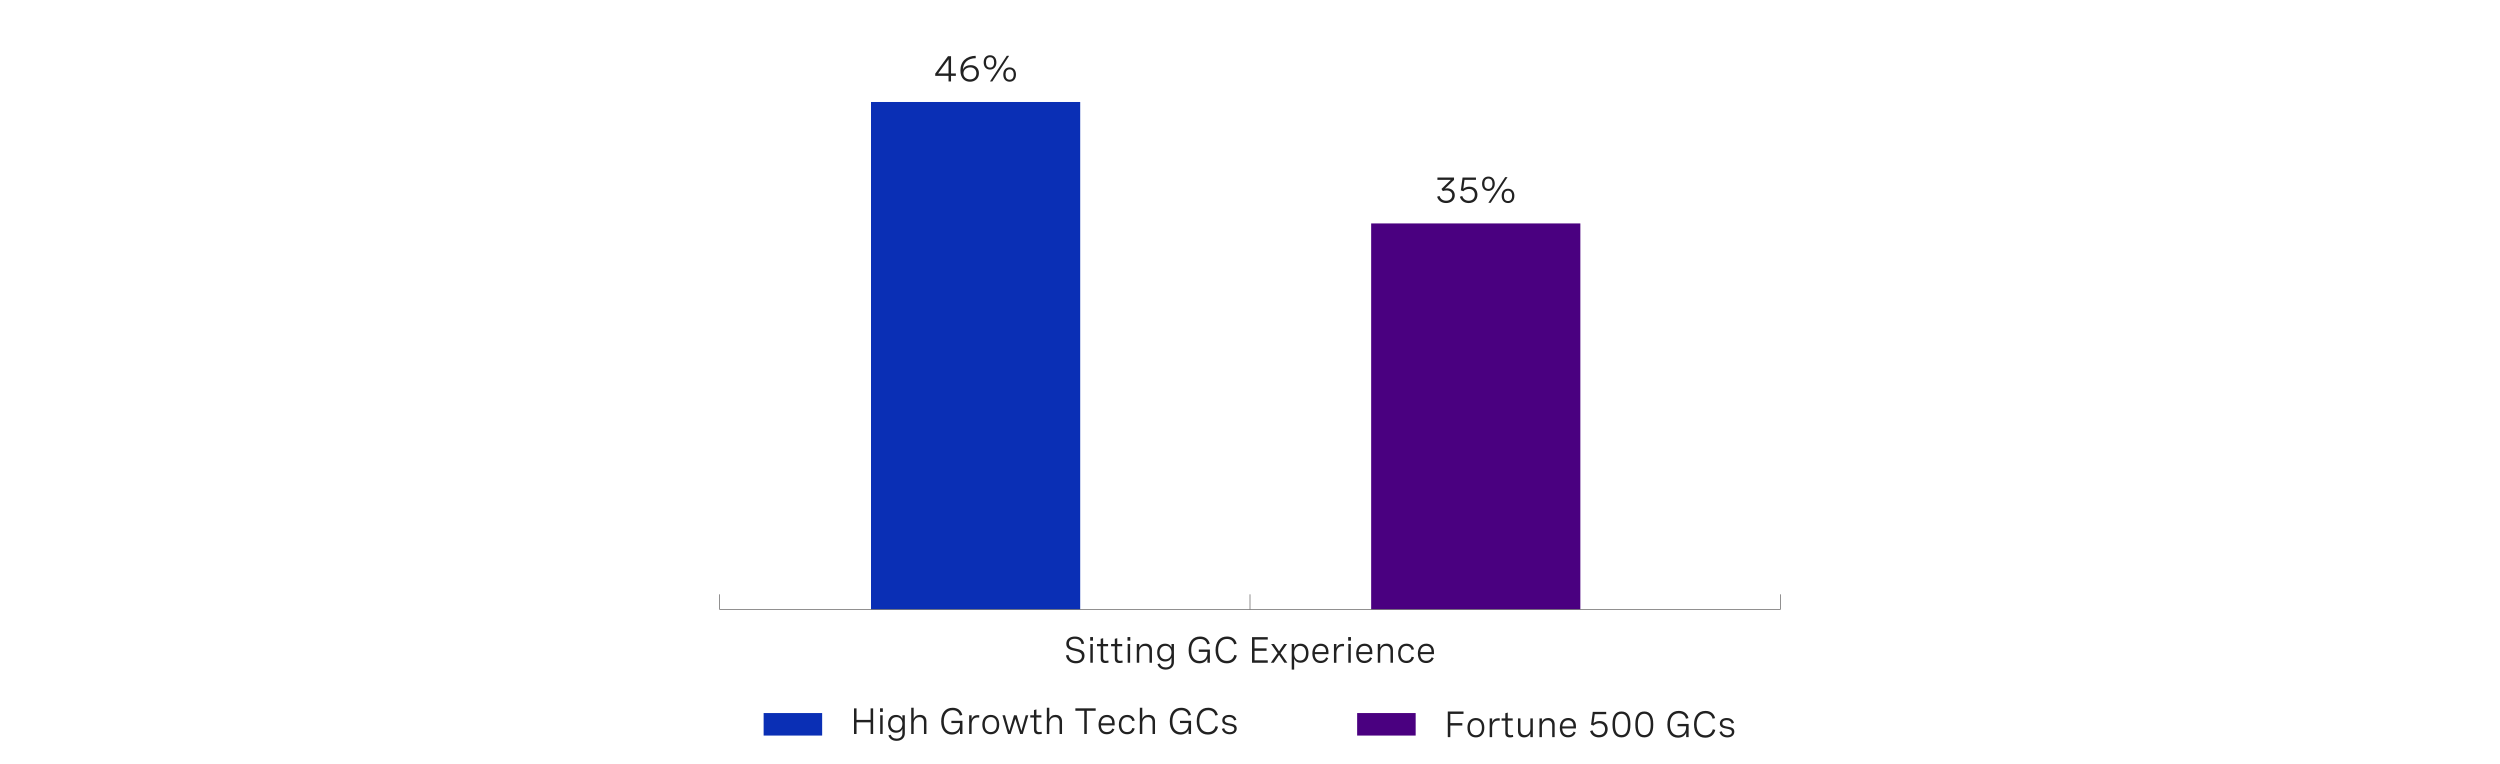 <?xml version="1.0" encoding="utf-8"?>
<!-- Generator: Adobe Illustrator 26.5.0, SVG Export Plug-In . SVG Version: 6.00 Build 0)  -->
<svg version="1.1" xmlns="http://www.w3.org/2000/svg" xmlns:xlink="http://www.w3.org/1999/xlink" x="0px" y="0px"
	 viewBox="0 0 956 292.15" style="enable-background:new 0 0 956 292.15;" xml:space="preserve">
<style type="text/css">
	.st0{fill:none;stroke:#585656;stroke-width:0.25;stroke-miterlimit:10;}
	.st1{fill:#212121;}
	.st2{fill:#0A2FB5;}
	.st3{fill:#4A0080;}
	.st4{fill-rule:evenodd;clip-rule:evenodd;fill:#0A2FB5;}
	.st5{fill-rule:evenodd;clip-rule:evenodd;fill:#4A0080;}
	.st6{fill-rule:evenodd;clip-rule:evenodd;fill:#DFB3FF;}
	.st7{fill:none;stroke:#4A0080;stroke-linejoin:round;stroke-miterlimit:10;}
	.st8{clip-path:url(#SVGID_00000077311883254786411140000000817994906866270391_);}
	.st9{clip-path:url(#SVGID_00000166663733409535919760000009841157011710081707_);}
	.st10{fill:#FFFFFF;}
	.st11{clip-path:url(#SVGID_00000141440033671802281490000012824676077411237792_);}
	.st12{clip-path:url(#SVGID_00000118389287409876707410000000137651492682547599_);}
	.st13{clip-path:url(#SVGID_00000137095255240155771750000003930851096844084651_);}
	.st14{clip-path:url(#SVGID_00000105393394918391797210000008268621453899347852_);}
	.st15{clip-path:url(#SVGID_00000164485608608843066680000006677465506379487405_);}
	.st16{clip-path:url(#SVGID_00000152260843238745293370000009530393525653308319_);}
	.st17{clip-path:url(#SVGID_00000052824368009259266010000014307679915309625508_);}
	.st18{clip-path:url(#SVGID_00000071539093276124542900000000404800580164028051_);}
	.st19{clip-path:url(#SVGID_00000126281308425323627800000003676099377819370159_);}
	.st20{clip-path:url(#SVGID_00000043437892868270199620000002361919168534758027_);}
	.st21{clip-path:url(#SVGID_00000132790272249271816590000008524076430373816240_);}
	.st22{clip-path:url(#SVGID_00000118384494875390342680000003599449973712118912_);}
	.st23{clip-path:url(#SVGID_00000104665229116215806290000004961594875347847831_);}
	.st24{clip-path:url(#SVGID_00000107582757721248045570000014867434936429560721_);}
	.st25{clip-path:url(#SVGID_00000024718789763738764540000013222520094832626352_);}
	.st26{clip-path:url(#SVGID_00000101785340113969868190000009527419132304412331_);}
	.st27{clip-path:url(#SVGID_00000111154799727255890080000011974392085823740311_);}
	.st28{clip-path:url(#SVGID_00000016041711131310147820000000605674795876132788_);}
	.st29{fill:#00B050;}
	.st30{clip-path:url(#SVGID_00000179604609259996672570000013187639522601830307_);}
	.st31{clip-path:url(#SVGID_00000000943397316668719070000001073940837076044977_);}
	.st32{clip-path:url(#SVGID_00000143614052338098514060000007497114273405257654_);}
	.st33{clip-path:url(#SVGID_00000144295872913485556450000008651687752574402214_);}
	.st34{clip-path:url(#SVGID_00000124150037564080166420000010201823384295260288_);}
	.st35{clip-path:url(#SVGID_00000061454331290095944590000010406610703452995260_);}
	.st36{clip-path:url(#SVGID_00000096763329744728759660000012007199408410915253_);}
	.st37{clip-path:url(#SVGID_00000034047767673476633240000018118093401920750780_);}
	.st38{clip-path:url(#SVGID_00000168805146165666164520000013432543922221067452_);}
	.st39{clip-path:url(#SVGID_00000145770310705924767290000004656258480850803081_);}
	.st40{clip-path:url(#SVGID_00000120560396571696173790000010601798376721690794_);}
	.st41{clip-path:url(#SVGID_00000160877197730859408410000017189864693147103367_);}
	.st42{clip-path:url(#SVGID_00000033336304806792045680000014668095213424186787_);}
	.st43{clip-path:url(#SVGID_00000117650728268751014910000004442764465839809674_);}
	.st44{clip-path:url(#SVGID_00000082335573749071875980000007505972998306519987_);}
	.st45{clip-path:url(#SVGID_00000107557030753492670400000003795825839142169991_);}
	.st46{clip-path:url(#SVGID_00000023256651650512314440000013149063902415233695_);}
	.st47{clip-path:url(#SVGID_00000031896079854622220400000017308690306406849950_);}
	.st48{clip-path:url(#SVGID_00000051372226053006464740000008473610197312259730_);}
	.st49{clip-path:url(#SVGID_00000111190431961655589390000005640390834968843708_);}
	.st50{clip-path:url(#SVGID_00000172411994219290232500000006482113226484657563_);}
	.st51{clip-path:url(#SVGID_00000115487901916337083520000014878229969094999460_);}
	.st52{clip-path:url(#SVGID_00000018218540722103623540000006285137164200341136_);}
	.st53{clip-path:url(#SVGID_00000138548917105861999900000009948372298361040269_);}
	.st54{clip-path:url(#SVGID_00000059269588229461980270000016333012467408483468_);}
	.st55{clip-path:url(#SVGID_00000008146477007370476410000017515058379114087583_);}
	.st56{clip-path:url(#SVGID_00000123419359019976887890000002627007835758839723_);}
	.st57{clip-path:url(#SVGID_00000176003082458639907080000009307518565033107129_);}
	.st58{clip-path:url(#SVGID_00000083065432203421045680000009031281994778843281_);}
	.st59{clip-path:url(#SVGID_00000119839488895591277620000001917782691985437852_);}
	.st60{clip-path:url(#SVGID_00000110468625556949379120000009201042165228253624_);}
	.st61{clip-path:url(#SVGID_00000176724390766470042360000014328795838457620104_);}
	.st62{clip-path:url(#SVGID_00000015342195152748943650000011000592603184812468_);}
	.st63{clip-path:url(#SVGID_00000012460349511198255950000015231021302105179056_);}
	.st64{clip-path:url(#SVGID_00000135653045515062893340000014184040989708682625_);}
	.st65{clip-path:url(#SVGID_00000183928348561666780660000013372327629749815479_);}
	.st66{clip-path:url(#SVGID_00000110438891199393032430000011153051836042015364_);}
	.st67{clip-path:url(#SVGID_00000017493227140114740290000012348445241337376426_);}
	.st68{clip-path:url(#SVGID_00000058559976972956500870000010444693680034039965_);}
	.st69{clip-path:url(#SVGID_00000060722589979818697890000007693984993303225489_);}
	.st70{clip-path:url(#SVGID_00000039115979572104657190000011921007950562067117_);}
	.st71{clip-path:url(#SVGID_00000173135797462778653930000006006488481120308385_);}
	.st72{fill:#FF0000;}
	.st73{clip-path:url(#SVGID_00000067220431132501443700000007194386408158377372_);}
	.st74{clip-path:url(#SVGID_00000069376448925425053330000018183710154691663799_);}
	.st75{clip-path:url(#SVGID_00000134249455101147111870000000941153706050867076_);}
	.st76{clip-path:url(#SVGID_00000005229776174213967070000014398746350997077930_);}
	.st77{clip-path:url(#SVGID_00000108305528009166822060000008802207705321387447_);}
	.st78{clip-path:url(#SVGID_00000096752519562532267020000004241699680515052940_);}
	.st79{clip-path:url(#SVGID_00000155121876599858195020000010656118632921075625_);}
	.st80{clip-path:url(#SVGID_00000172409495294155301030000004451878398103494802_);}
	.st81{clip-path:url(#SVGID_00000063604188985575355310000002643215883426378686_);}
	.st82{clip-path:url(#SVGID_00000028291398299317789570000002764811573241079996_);}
	.st83{clip-path:url(#SVGID_00000083768760863134296420000000968978744242856866_);}
	.st84{clip-path:url(#SVGID_00000034807102902271022580000003454380445817494936_);}
	.st85{clip-path:url(#SVGID_00000001664800698704323630000017523366064963288504_);}
	.st86{clip-path:url(#SVGID_00000021099549471825413500000007257419246904429466_);}
	.st87{clip-path:url(#SVGID_00000076565788149101651620000003037283013322713782_);}
	.st88{clip-path:url(#SVGID_00000109738064122358982000000013736723563125160096_);}
	.st89{clip-path:url(#SVGID_00000125602481071084208210000005002812072061138842_);}
	.st90{clip-path:url(#SVGID_00000063614965938201554640000008341505034716875950_);}
	.st91{clip-path:url(#SVGID_00000076561420416045723980000001580205774021877143_);}
	.st92{clip-path:url(#SVGID_00000119804224720685630750000011265403884716065979_);}
	.st93{clip-path:url(#SVGID_00000018209498216602949970000018357066719442693279_);}
	.st94{clip-path:url(#SVGID_00000031909692989970763390000014193862265591682725_);}
	.st95{clip-path:url(#SVGID_00000183959204976063001360000005311841610642427832_);}
	.st96{clip-path:url(#SVGID_00000036939568958462275460000015553804927229552799_);}
	.st97{clip-path:url(#SVGID_00000014599651998131889670000004305542763923257253_);}
	.st98{clip-path:url(#SVGID_00000160898868319629399370000014315752204349820048_);}
	.st99{clip-path:url(#SVGID_00000157300351483240508050000013337118603472510126_);}
	.st100{clip-path:url(#SVGID_00000183950204877412634480000000131362246526957187_);}
	.st101{clip-path:url(#SVGID_00000112611205389998303770000000617972957842827664_);}
	.st102{clip-path:url(#SVGID_00000026872861556468000260000003107930556790147727_);}
	.st103{fill:#002E5D;}
	.st104{clip-path:url(#SVGID_00000018939619935399460320000016721623503916151425_);}
	.st105{clip-path:url(#SVGID_00000076590204626195925520000001421906067374855352_);}
	.st106{clip-path:url(#SVGID_00000065785127755035439510000015095570091302250112_);}
	.st107{clip-path:url(#SVGID_00000144327131669714450970000017279335738126222522_);}
	.st108{clip-path:url(#SVGID_00000101797218939403579170000007583593759999932594_);}
	.st109{clip-path:url(#SVGID_00000029747628077668074170000011572321955478550686_);}
	.st110{clip-path:url(#SVGID_00000048466115450965355820000017576007622749163934_);}
	.st111{clip-path:url(#SVGID_00000131335074089238937050000017124958846334057386_);}
	.st112{clip-path:url(#SVGID_00000070108577009528814870000016140859881263980929_);}
	.st113{clip-path:url(#SVGID_00000110460515148374407030000015384437213996008631_);}
	.st114{clip-path:url(#SVGID_00000005957967760910241460000001587664131939542930_);}
	.st115{clip-path:url(#SVGID_00000017498742325060090790000006100000049521664661_);}
	.st116{clip-path:url(#SVGID_00000132047534511198487220000015198666755454134922_);}
	.st117{clip-path:url(#SVGID_00000008860837024265247880000004814720468413804436_);}
	.st118{clip-path:url(#SVGID_00000013170542810107057410000013658277178738327210_);}
	.st119{clip-path:url(#SVGID_00000160877332152421069050000005669131488735388849_);}
	.st120{clip-path:url(#SVGID_00000116930196033188206010000007208311288152056216_);}
	.st121{clip-path:url(#SVGID_00000127759408053113695090000014687963932846065301_);}
	.st122{clip-path:url(#SVGID_00000000213837670156122060000014296031200743966399_);}
	.st123{clip-path:url(#SVGID_00000135693015212662766980000002526270697934876059_);}
	.st124{clip-path:url(#SVGID_00000173160081400753930390000007930538047647497859_);}
	.st125{clip-path:url(#SVGID_00000149378453570169577040000011670784668285661096_);}
	.st126{clip-path:url(#SVGID_00000126292648696966773380000005761352303438863241_);}
	.st127{clip-path:url(#SVGID_00000065756502663651481910000003023343275741580168_);}
	.st128{clip-path:url(#SVGID_00000119808003694322151830000004849277881367596469_);}
	.st129{clip-path:url(#SVGID_00000091695070803679911780000007409112818053727900_);}
	.st130{clip-path:url(#SVGID_00000048472078565214607430000004921454947106755735_);}
	.st131{clip-path:url(#SVGID_00000076571066870084227340000001242905686803654328_);}
	.st132{clip-path:url(#SVGID_00000145748019046133332990000000623947390102666910_);}
	.st133{clip-path:url(#SVGID_00000049194274789099184980000017618289965779566476_);}
	.st134{clip-path:url(#SVGID_00000177475926104925587620000000572797486525573302_);}
	.st135{clip-path:url(#SVGID_00000023272592482875710970000014448057493530352274_);}
	.st136{clip-path:url(#SVGID_00000129190929583333103790000017212964793266170521_);}
	.st137{clip-path:url(#SVGID_00000157282781413244703110000015379786338499477434_);}
	.st138{clip-path:url(#SVGID_00000034785706319997527220000002401016218462356121_);}
	.st139{clip-path:url(#SVGID_00000057851036815435916480000014852980078149372548_);}
	.st140{clip-path:url(#SVGID_00000089571259596600300510000011580347341609681041_);}
	.st141{clip-path:url(#SVGID_00000016795481424358056030000002484251313005855673_);}
	.st142{clip-path:url(#SVGID_00000018226306961054662580000003984511132417710522_);}
	.st143{clip-path:url(#SVGID_00000005972009249521257170000002671703176688378520_);}
	.st144{clip-path:url(#SVGID_00000074407121149516016790000009314351828818759823_);}
	.st145{clip-path:url(#SVGID_00000079468592837914705940000011662268467628032943_);}
</style>
<g id="bg">
</g>
<g id="Layer_1">
	<polygon class="st4" points="333.07,39 413.07,39 413.07,233.04 333.07,233.04 333.07,39 	"/>
	<polygon class="st5" points="524.33,85.44 604.33,85.44 604.33,233.04 524.33,233.04 524.33,85.44 	"/>
	<g>
		<g>
			<path class="st1" d="M363.67,28.1h1.85V29h-1.85v2.15h-0.95V29h-5.09v-0.83l4.89-6.69h1.16V28.1z M362.72,28.1v-5.42l-3.98,5.42
				H362.72z"/>
			<path class="st1" d="M373.14,22.25c-3.13,0.07-4.83,1.74-4.93,4.44c0.39-1.2,1.69-1.78,2.99-1.78c1.98,0,3.14,1.32,3.14,3.1
				c0,2-1.48,3.25-3.42,3.25c-2.03,0-3.66-1.36-3.66-4.31c0-3.52,2.31-5.54,5.82-5.61L373.14,22.25z M373.36,28.05
				c0-1.37-0.9-2.28-2.34-2.28c-1.39,0-2.6,0.85-2.6,2.29c0,1.37,1.07,2.3,2.53,2.3C372.33,30.36,373.36,29.52,373.36,28.05z"/>
			<path class="st1" d="M381.02,23.86c0,1.67-0.94,2.75-2.43,2.75c-1.49,0-2.43-1.07-2.43-2.75s0.94-2.74,2.43-2.74
				C380.08,21.12,381.02,22.19,381.02,23.86z M377.03,23.86c0,1.26,0.55,1.98,1.57,1.98c1,0,1.55-0.72,1.55-1.98
				c0-1.25-0.55-1.97-1.55-1.97C377.57,21.89,377.03,22.61,377.03,23.86z M385.89,21.35l-6.43,9.8h-0.9l6.43-9.8H385.89z
				 M388.51,28.5c0,1.68-0.94,2.75-2.43,2.75s-2.43-1.07-2.43-2.75c0-1.67,0.94-2.73,2.43-2.73S388.51,26.83,388.51,28.5z
				 M384.52,28.5c0,1.26,0.55,1.98,1.56,1.98s1.56-0.72,1.56-1.98c0-1.25-0.55-1.97-1.56-1.97S384.52,27.25,384.52,28.5z"/>
		</g>
	</g>
	<g>
		<g>
			<path class="st1" d="M549.67,67.88h6.35v0.91l-3.45,3.31c0.28-0.05,0.55-0.08,0.83-0.08c1.66,0,2.91,0.98,2.91,2.67
				c0,1.71-1.3,2.96-3.31,2.96c-1.72,0-3.01-0.91-3.45-2.43l0.94-0.29c0.29,1.11,1.22,1.83,2.52,1.83c1.38,0,2.32-0.82,2.32-2.06
				c0-1.16-0.83-1.87-2.17-1.87c-0.51,0-1.05,0.1-1.43,0.23l-0.51-0.8l3.57-3.48h-5.12V67.88z"/>
			<path class="st1" d="M564.41,67.88v0.9h-4.38l-0.46,3.4c0.71-0.57,1.52-0.8,2.32-0.8c1.97,0,3.08,1.33,3.08,3.07
				c0,1.89-1.3,3.2-3.34,3.2c-1.67,0-2.94-0.9-3.38-2.42l0.92-0.28c0.33,1.15,1.25,1.81,2.47,1.81c1.45,0,2.34-0.93,2.34-2.26
				c0-1.23-0.76-2.25-2.23-2.25c-0.85,0-1.67,0.34-2.19,0.88l-0.94-0.34l0.66-4.91H564.41z"/>
			<path class="st1" d="M571.6,70.26c0,1.67-0.94,2.75-2.43,2.75c-1.49,0-2.43-1.07-2.43-2.75s0.94-2.74,2.43-2.74
				C570.66,67.52,571.6,68.59,571.6,70.26z M567.61,70.26c0,1.26,0.55,1.98,1.57,1.98c1,0,1.55-0.72,1.55-1.98
				c0-1.25-0.55-1.97-1.55-1.97C568.16,68.29,567.61,69.01,567.61,70.26z M576.48,67.74l-6.43,9.8h-0.9l6.43-9.8H576.48z
				 M579.1,74.9c0,1.68-0.94,2.75-2.43,2.75s-2.43-1.07-2.43-2.75c0-1.67,0.94-2.73,2.43-2.73S579.1,73.23,579.1,74.9z M575.1,74.9
				c0,1.26,0.55,1.98,1.56,1.98s1.56-0.72,1.56-1.98c0-1.25-0.55-1.97-1.56-1.97S575.1,73.65,575.1,74.9z"/>
		</g>
	</g>
	<g>
		<g>
			<path class="st1" d="M413.58,246.32c-0.15-1.22-1.02-2.04-2.56-2.04c-1.34,0-2.28,0.62-2.28,1.8c0,1.39,1.3,1.67,2.69,1.97
				c1.55,0.33,3.29,0.65,3.29,2.69c0,1.74-1.27,2.92-3.27,2.92c-2.06,0-3.61-1.24-3.81-3.04l0.97-0.17
				c0.18,1.45,1.31,2.33,2.84,2.33c1.42,0,2.28-0.76,2.28-1.89c0-1.41-1.33-1.7-2.73-2.01c-1.58-0.34-3.25-0.7-3.25-2.69
				c0-1.8,1.37-2.78,3.32-2.78c2.06,0,3.24,1.09,3.47,2.73L413.58,246.32z"/>
			<path class="st1" d="M417.96,243.61v1.38h-1.07v-1.38H417.96z M417.89,246.27v7.16h-0.94v-7.16H417.89z"/>
			<path class="st1" d="M423.74,246.27v0.86h-1.89v4.4c0,0.62,0.17,1.17,1.11,1.17c0.27,0,0.56-0.05,0.87-0.13l0.1,0.79
				c-0.42,0.12-0.85,0.18-1.26,0.18c-1.76,0-1.76-1.32-1.76-1.81v-4.6h-1.42v-0.86h1.42v-1.98l0.94-0.25v2.23H423.74z"/>
			<path class="st1" d="M429.13,246.27v0.86h-1.89v4.4c0,0.62,0.17,1.17,1.11,1.17c0.27,0,0.56-0.05,0.87-0.13l0.1,0.79
				c-0.42,0.12-0.85,0.18-1.26,0.18c-1.76,0-1.76-1.32-1.76-1.81v-4.6h-1.42v-0.86h1.42v-1.98l0.94-0.25v2.23H429.13z"/>
			<path class="st1" d="M432.23,243.61v1.38h-1.07v-1.38H432.23z M432.16,246.27v7.16h-0.94v-7.16H432.16z"/>
			<path class="st1" d="M434.7,246.27h0.94v1.36c0.43-0.94,1.22-1.5,2.42-1.5c1.59,0,2.45,0.96,2.45,2.49v4.81h-0.94v-4.47
				c0-1.24-0.57-1.96-1.72-1.96c-1.39,0-2.21,1.03-2.21,2.37v4.06h-0.94V246.27z"/>
			<path class="st1" d="M448.91,246.27v6.93c0,1.7-1.24,2.86-3.17,2.86c-1.64,0-2.76-0.85-3.12-2.09l0.9-0.25
				c0.28,0.94,1.06,1.5,2.24,1.5c1.39,0,2.21-0.77,2.21-1.99v-1.8c-0.44,1.09-1.33,1.53-2.43,1.53c-2.01,0-3.04-1.46-3.04-3.42
				c0-1.93,1.01-3.4,3.05-3.4c1.07,0,1.97,0.4,2.43,1.5v-1.37H448.91z M443.42,249.54c0,1.54,0.86,2.57,2.27,2.57
				c1.42,0,2.27-1.03,2.27-2.57c0-1.54-0.85-2.56-2.27-2.56C444.27,246.99,443.42,248.01,443.42,249.54z"/>
			<path class="st1" d="M458.43,248.39h4.23v5.05h-0.94v-1.72c-0.43,1.14-1.5,1.94-3.13,1.94c-2.52,0-4.06-1.91-4.06-5.05
				c0-3.2,1.61-5.2,4.38-5.2c1.91,0,3.25,0.96,3.68,2.75l-0.95,0.24c-0.31-1.37-1.32-2.06-2.74-2.06c-2.17,0-3.38,1.63-3.38,4.26
				c0,2.59,1.17,4.16,3.23,4.16c2.03,0,2.94-1.54,2.94-3.04v-0.45h-3.26V248.39z"/>
			<path class="st1" d="M471.93,246.4c-0.31-1.37-1.32-2.06-2.73-2.06c-2.2,0-3.38,1.7-3.38,4.23c0,2.6,1.24,4.16,3.32,4.16
				c1.51,0,2.54-0.83,2.87-2.3l0.95,0.24c-0.4,1.87-1.8,2.99-3.84,2.99c-2.69,0-4.29-1.91-4.29-5.07s1.59-5.19,4.38-5.19
				c1.9,0,3.26,0.96,3.68,2.75L471.93,246.4z"/>
			<path class="st1" d="M484.79,244.57h-5.05v3.37h4.59v0.93h-4.59v3.64h5.05v0.93h-6.02v-9.8h6.02V244.57z"/>
			<path class="st1" d="M492.29,253.44h-1.14l-2.03-2.99l-2.03,2.99h-1.15l2.6-3.68l-2.46-3.49h1.14l1.9,2.8l1.9-2.8h1.13
				l-2.46,3.49L492.29,253.44z"/>
			<path class="st1" d="M493.95,246.27h0.94v1.42c0.47-1.09,1.32-1.56,2.44-1.56c2.02,0,3.04,1.5,3.04,3.65
				c0,2.18-1.05,3.65-3.05,3.65c-1.13,0-1.96-0.47-2.43-1.57v4.19h-0.94V246.27z M499.42,249.79c0-1.73-0.84-2.8-2.26-2.8
				c-1.42,0-2.28,1.07-2.28,2.8s0.86,2.8,2.28,2.8C498.58,252.59,499.42,251.52,499.42,249.79z"/>
			<path class="st1" d="M508,250.14h-5.23c0.03,1.5,0.77,2.56,2.27,2.56c1.11,0,1.78-0.58,2.1-1.37l0.77,0.37
				c-0.48,1.08-1.42,1.85-2.93,1.85c-2.08,0-3.14-1.48-3.14-3.65c0-2.31,1.22-3.76,3.22-3.76c1.76,0,2.94,1.13,2.94,3.14V250.14z
				 M502.79,249.34h4.27v-0.14c0-1.5-0.8-2.21-2.02-2.21C503.64,246.99,502.9,247.98,502.79,249.34z"/>
			<path class="st1" d="M510.1,246.27h0.94v1.59c0.38-1.17,1.27-1.65,2.32-1.65c0.2,0,0.4,0.02,0.61,0.06l-0.05,0.9
				c-0.21-0.03-0.4-0.05-0.61-0.05c-1.46,0-2.27,0.98-2.27,2.69v3.64h-0.94V246.27z"/>
			<path class="st1" d="M516.61,243.61v1.38h-1.07v-1.38H516.61z M516.54,246.27v7.16h-0.94v-7.16H516.54z"/>
			<path class="st1" d="M524.77,250.14h-5.23c0.03,1.5,0.77,2.56,2.27,2.56c1.11,0,1.78-0.58,2.1-1.37l0.77,0.37
				c-0.48,1.08-1.42,1.85-2.93,1.85c-2.08,0-3.14-1.48-3.14-3.65c0-2.31,1.22-3.76,3.22-3.76c1.76,0,2.94,1.13,2.94,3.14V250.14z
				 M519.55,249.34h4.27v-0.14c0-1.5-0.8-2.21-2.02-2.21C520.4,246.99,519.66,247.98,519.55,249.34z"/>
			<path class="st1" d="M526.86,246.27h0.94v1.36c0.43-0.94,1.22-1.5,2.42-1.5c1.59,0,2.45,0.96,2.45,2.49v4.81h-0.94v-4.47
				c0-1.24-0.57-1.96-1.72-1.96c-1.39,0-2.21,1.03-2.21,2.37v4.06h-0.94V246.27z"/>
			<path class="st1" d="M539.8,248.5c-0.25-0.97-0.93-1.51-1.96-1.51c-1.35,0-2.26,0.94-2.26,2.87c0,1.81,0.79,2.84,2.24,2.84
				c1.06,0,1.74-0.55,1.98-1.56l0.91,0.2c-0.33,1.33-1.3,2.21-2.89,2.21c-2,0-3.17-1.39-3.17-3.69c0-2.37,1.24-3.72,3.21-3.72
				c1.59,0,2.53,0.87,2.86,2.16L539.8,248.5z"/>
			<path class="st1" d="M548.35,250.14h-5.23c0.03,1.5,0.77,2.56,2.27,2.56c1.11,0,1.78-0.58,2.1-1.37l0.77,0.37
				c-0.48,1.08-1.42,1.85-2.93,1.85c-2.08,0-3.14-1.48-3.14-3.65c0-2.31,1.22-3.76,3.22-3.76c1.76,0,2.94,1.13,2.94,3.14V250.14z
				 M543.13,249.34h4.27v-0.14c0-1.5-0.8-2.21-2.02-2.21C543.99,246.99,543.24,247.98,543.13,249.34z"/>
		</g>
	</g>
	<g>
		<g>
			<g>
				<path class="st1" d="M327.54,280.68h-0.97v-9.8h0.97v4.41h5.38v-4.41h0.97v9.8h-0.97v-4.46h-5.38V280.68z"/>
				<path class="st1" d="M337.6,270.85v1.38h-1.07v-1.38H337.6z M337.53,273.51v7.16h-0.94v-7.16H337.53z"/>
				<path class="st1" d="M346.01,273.51v6.93c0,1.7-1.24,2.86-3.17,2.86c-1.64,0-2.76-0.85-3.12-2.09l0.9-0.25
					c0.28,0.94,1.06,1.5,2.24,1.5c1.39,0,2.21-0.77,2.21-1.99v-1.8c-0.44,1.09-1.33,1.53-2.43,1.53c-2.01,0-3.04-1.46-3.04-3.42
					c0-1.93,1.01-3.4,3.05-3.4c1.07,0,1.97,0.4,2.43,1.5v-1.37H346.01z M340.53,276.78c0,1.54,0.86,2.57,2.27,2.57
					c1.42,0,2.27-1.03,2.27-2.57c0-1.54-0.85-2.56-2.27-2.56C341.38,274.22,340.53,275.25,340.53,276.78z"/>
				<path class="st1" d="M348.45,270.65h0.94v4.22c0.43-0.94,1.22-1.5,2.42-1.5c1.59,0,2.45,0.96,2.45,2.49v4.81h-0.94v-4.47
					c0-1.24-0.57-1.96-1.72-1.96c-1.39,0-2.21,1.03-2.21,2.37v4.06h-0.94V270.65z"/>
				<path class="st1" d="M363.81,275.63h4.23v5.05h-0.94v-1.72c-0.43,1.14-1.5,1.94-3.13,1.94c-2.52,0-4.06-1.91-4.06-5.05
					c0-3.2,1.61-5.2,4.38-5.2c1.91,0,3.25,0.96,3.68,2.75l-0.95,0.24c-0.31-1.37-1.32-2.06-2.74-2.06c-2.17,0-3.38,1.63-3.38,4.26
					c0,2.59,1.17,4.16,3.23,4.16c2.03,0,2.94-1.54,2.94-3.04v-0.45h-3.26V275.63z"/>
				<path class="st1" d="M370.61,273.51h0.94v1.59c0.38-1.17,1.27-1.65,2.32-1.65c0.2,0,0.4,0.02,0.61,0.06l-0.05,0.9
					c-0.21-0.03-0.4-0.05-0.61-0.05c-1.46,0-2.27,0.98-2.27,2.69v3.64h-0.94V273.51z"/>
				<path class="st1" d="M382.1,277.08c0,2.31-1.24,3.71-3.23,3.71s-3.23-1.39-3.23-3.71c0-2.3,1.24-3.71,3.23-3.71
					S382.1,274.78,382.1,277.08z M376.58,277.08c0,1.84,0.86,2.86,2.29,2.86c1.44,0,2.3-1.02,2.3-2.86c0-1.83-0.86-2.86-2.3-2.86
					C377.44,274.22,376.58,275.25,376.58,277.08z"/>
				<path class="st1" d="M392.24,273.51h0.98l-2.13,7.16h-0.98l-1.83-5.8l-1.83,5.8h-0.99l-2.13-7.16h0.98l1.66,6.04l1.81-6.04h0.99
					l1.81,6.04L392.24,273.51z"/>
				<path class="st1" d="M398.22,273.51v0.86h-1.89v4.4c0,0.62,0.17,1.17,1.11,1.17c0.27,0,0.56-0.05,0.87-0.13l0.1,0.79
					c-0.42,0.12-0.85,0.18-1.26,0.18c-1.76,0-1.76-1.32-1.76-1.81v-4.6h-1.42v-0.86h1.42v-1.98l0.94-0.25v2.23H398.22z"/>
				<path class="st1" d="M400.31,270.65h0.94v4.22c0.43-0.94,1.22-1.5,2.42-1.5c1.59,0,2.45,0.96,2.45,2.49v4.81h-0.94v-4.47
					c0-1.24-0.57-1.96-1.72-1.96c-1.39,0-2.21,1.03-2.21,2.37v4.06h-0.94V270.65z"/>
				<path class="st1" d="M411.22,271.8v-0.93h7.77v0.93h-3.4v8.87h-0.97v-8.87H411.22z"/>
				<path class="st1" d="M426.24,277.38h-5.23c0.03,1.5,0.77,2.56,2.27,2.56c1.11,0,1.78-0.58,2.1-1.37l0.77,0.37
					c-0.48,1.08-1.42,1.85-2.93,1.85c-2.08,0-3.14-1.48-3.14-3.65c0-2.31,1.22-3.76,3.22-3.76c1.76,0,2.94,1.13,2.94,3.14V277.38z
					 M421.02,276.58h4.27v-0.14c0-1.5-0.8-2.21-2.02-2.21C421.87,274.22,421.13,275.22,421.02,276.58z"/>
				<path class="st1" d="M433,275.74c-0.25-0.97-0.93-1.51-1.96-1.51c-1.35,0-2.26,0.94-2.26,2.87c0,1.81,0.79,2.84,2.24,2.84
					c1.06,0,1.74-0.55,1.98-1.56l0.91,0.2c-0.33,1.33-1.3,2.21-2.89,2.21c-2,0-3.17-1.39-3.17-3.69c0-2.37,1.24-3.72,3.21-3.72
					c1.59,0,2.53,0.87,2.86,2.16L433,275.74z"/>
				<path class="st1" d="M435.87,270.65h0.94v4.22c0.43-0.94,1.22-1.5,2.42-1.5c1.59,0,2.45,0.96,2.45,2.49v4.81h-0.94v-4.47
					c0-1.24-0.57-1.96-1.72-1.96c-1.39,0-2.21,1.03-2.21,2.37v4.06h-0.94V270.65z"/>
				<path class="st1" d="M451.23,275.63h4.23v5.05h-0.94v-1.72c-0.43,1.14-1.5,1.94-3.13,1.94c-2.52,0-4.06-1.91-4.06-5.05
					c0-3.2,1.61-5.2,4.38-5.2c1.91,0,3.25,0.96,3.68,2.75l-0.95,0.24c-0.31-1.37-1.32-2.06-2.74-2.06c-2.17,0-3.38,1.63-3.38,4.26
					c0,2.59,1.17,4.16,3.23,4.16c2.03,0,2.94-1.54,2.94-3.04v-0.45h-3.26V275.63z"/>
				<path class="st1" d="M464.73,273.64c-0.31-1.37-1.32-2.06-2.73-2.06c-2.2,0-3.38,1.7-3.38,4.23c0,2.6,1.24,4.16,3.32,4.16
					c1.51,0,2.54-0.83,2.87-2.3l0.95,0.24c-0.4,1.87-1.8,2.99-3.84,2.99c-2.69,0-4.29-1.91-4.29-5.07s1.59-5.19,4.38-5.19
					c1.9,0,3.26,0.96,3.68,2.75L464.73,273.64z"/>
				<path class="st1" d="M471.93,275.5c-0.25-0.85-0.89-1.32-1.93-1.32c-1.07,0-1.67,0.48-1.67,1.22c0,0.94,0.97,1.1,2.03,1.28
					c1.22,0.2,2.56,0.42,2.56,1.91c0,1.32-1.05,2.2-2.66,2.2c-1.47,0-2.66-0.74-3-2.08l0.88-0.26c0.27,1.07,1.12,1.54,2.13,1.54
					c1.07,0,1.72-0.52,1.72-1.27c0-0.93-0.99-1.09-2.05-1.29c-1.22-0.22-2.54-0.46-2.54-1.94c0-1.33,1.06-2.11,2.64-2.11
					s2.46,0.77,2.74,1.87L471.93,275.5z"/>
			</g>
		</g>
		<g>
			<g>
				<path class="st1" d="M559.65,272.07V273h-5.05v3.51h4.59v0.93h-4.59v4.44h-0.97v-9.8H559.65z"/>
				<path class="st1" d="M567.61,278.28c0,2.31-1.24,3.71-3.23,3.71s-3.23-1.39-3.23-3.71c0-2.3,1.24-3.71,3.23-3.71
					S567.61,275.98,567.61,278.28z M562.09,278.28c0,1.84,0.86,2.86,2.29,2.86c1.44,0,2.3-1.02,2.3-2.86c0-1.83-0.86-2.86-2.3-2.86
					C562.95,275.42,562.09,276.45,562.09,278.28z"/>
				<path class="st1" d="M569.65,274.71h0.94v1.59c0.38-1.17,1.27-1.65,2.32-1.65c0.2,0,0.4,0.02,0.61,0.06l-0.05,0.9
					c-0.21-0.03-0.4-0.05-0.61-0.05c-1.46,0-2.27,0.98-2.27,2.69v3.64h-0.94V274.71z"/>
				<path class="st1" d="M578.46,274.71v0.86h-1.89v4.4c0,0.62,0.17,1.17,1.11,1.17c0.27,0,0.56-0.05,0.87-0.13l0.1,0.79
					c-0.42,0.12-0.85,0.19-1.26,0.19c-1.76,0-1.76-1.32-1.76-1.81v-4.6h-1.42v-0.86h1.42v-1.98l0.94-0.25v2.23H578.46z"/>
				<path class="st1" d="M586.15,281.88h-0.94v-1.39c-0.43,0.94-1.22,1.5-2.36,1.5c-1.5,0-2.37-0.95-2.37-2.49v-4.79h0.94v4.44
					c0,1.24,0.57,1.96,1.65,1.96c1.32,0,2.14-1.03,2.14-2.37v-4.03h0.94V281.88z"/>
				<path class="st1" d="M588.69,274.71h0.94v1.36c0.43-0.94,1.22-1.5,2.42-1.5c1.59,0,2.45,0.96,2.45,2.49v4.81h-0.94v-4.47
					c0-1.24-0.57-1.96-1.72-1.96c-1.39,0-2.21,1.03-2.21,2.37v4.06h-0.94V274.71z"/>
				<path class="st1" d="M602.64,278.57h-5.23c0.03,1.5,0.77,2.56,2.27,2.56c1.11,0,1.78-0.58,2.1-1.38l0.77,0.37
					c-0.48,1.08-1.42,1.85-2.93,1.85c-2.08,0-3.14-1.48-3.14-3.65c0-2.31,1.22-3.76,3.22-3.76c1.76,0,2.94,1.13,2.94,3.14V278.57z
					 M597.42,277.78h4.27v-0.14c0-1.5-0.8-2.21-2.02-2.21C598.27,275.42,597.53,276.42,597.42,277.78z"/>
				<path class="st1" d="M614.21,272.21v0.9h-4.38l-0.46,3.4c0.71-0.57,1.52-0.8,2.32-0.8c1.97,0,3.08,1.33,3.08,3.07
					c0,1.89-1.3,3.2-3.34,3.2c-1.67,0-2.94-0.9-3.38-2.42l0.92-0.28c0.33,1.15,1.25,1.81,2.47,1.81c1.45,0,2.34-0.93,2.34-2.26
					c0-1.23-0.76-2.25-2.23-2.25c-0.85,0-1.67,0.34-2.19,0.88l-0.94-0.34l0.66-4.91H614.21z"/>
				<path class="st1" d="M623.47,276.82v0.41c0,3.11-1.18,4.75-3.42,4.75c-2.26,0-3.43-1.64-3.43-4.75v-0.41
					c0-3.11,1.18-4.75,3.43-4.75C622.3,272.07,623.47,273.72,623.47,276.82z M617.59,276.82v0.41c0,2.59,0.81,3.86,2.46,3.86
					c1.65,0,2.45-1.27,2.45-3.86v-0.41c0-2.59-0.81-3.86-2.45-3.86C618.39,272.96,617.59,274.24,617.59,276.82z"/>
				<path class="st1" d="M632.2,276.82v0.41c0,3.11-1.18,4.75-3.42,4.75c-2.26,0-3.43-1.64-3.43-4.75v-0.41
					c0-3.11,1.18-4.75,3.43-4.75C631.03,272.07,632.2,273.72,632.2,276.82z M626.32,276.82v0.41c0,2.59,0.81,3.86,2.46,3.86
					c1.65,0,2.45-1.27,2.45-3.86v-0.41c0-2.59-0.81-3.86-2.45-3.86C627.12,272.96,626.32,274.24,626.32,276.82z"/>
				<path class="st1" d="M641.5,276.82h4.23v5.05h-0.94v-1.72c-0.43,1.14-1.5,1.94-3.13,1.94c-2.52,0-4.06-1.91-4.06-5.05
					c0-3.2,1.61-5.2,4.38-5.2c1.91,0,3.25,0.96,3.68,2.76l-0.95,0.24c-0.31-1.37-1.32-2.06-2.74-2.06c-2.17,0-3.38,1.63-3.38,4.26
					c0,2.59,1.17,4.16,3.23,4.16c2.03,0,2.94-1.54,2.94-3.04v-0.45h-3.26V276.82z"/>
				<path class="st1" d="M654.89,274.84c-0.31-1.37-1.32-2.06-2.73-2.06c-2.2,0-3.38,1.7-3.38,4.23c0,2.6,1.24,4.16,3.32,4.16
					c1.51,0,2.54-0.83,2.87-2.3l0.95,0.24c-0.4,1.87-1.8,2.99-3.84,2.99c-2.69,0-4.29-1.91-4.29-5.06c0-3.15,1.59-5.19,4.38-5.19
					c1.9,0,3.26,0.96,3.68,2.76L654.89,274.84z"/>
				<path class="st1" d="M662.21,276.7c-0.25-0.85-0.89-1.32-1.93-1.32c-1.07,0-1.67,0.48-1.67,1.22c0,0.94,0.97,1.1,2.03,1.28
					c1.22,0.2,2.56,0.42,2.56,1.91c0,1.32-1.05,2.2-2.66,2.2c-1.47,0-2.66-0.74-3-2.09l0.88-0.26c0.27,1.07,1.12,1.54,2.13,1.54
					c1.07,0,1.72-0.52,1.72-1.27c0-0.93-0.99-1.09-2.05-1.29c-1.22-0.22-2.54-0.46-2.54-1.94c0-1.33,1.06-2.11,2.64-2.11
					s2.46,0.77,2.74,1.87L662.21,276.7z"/>
			</g>
		</g>
		<rect x="292.01" y="272.67" class="st2" width="22.38" height="8.61"/>
		<rect x="518.97" y="272.67" class="st3" width="22.38" height="8.61"/>
	</g>
	<line class="st0" x1="680.83" y1="233.04" x2="275.17" y2="233.04"/>
	<g>
		<g>
			<line class="st0" x1="275.17" y1="233.04" x2="275.17" y2="227.27"/>
		</g>
		<g>
			<line class="st0" x1="478" y1="233.04" x2="478" y2="227.27"/>
		</g>
		<g>
			<line class="st0" x1="680.83" y1="233.04" x2="680.83" y2="227.27"/>
		</g>
	</g>
</g>
</svg>
